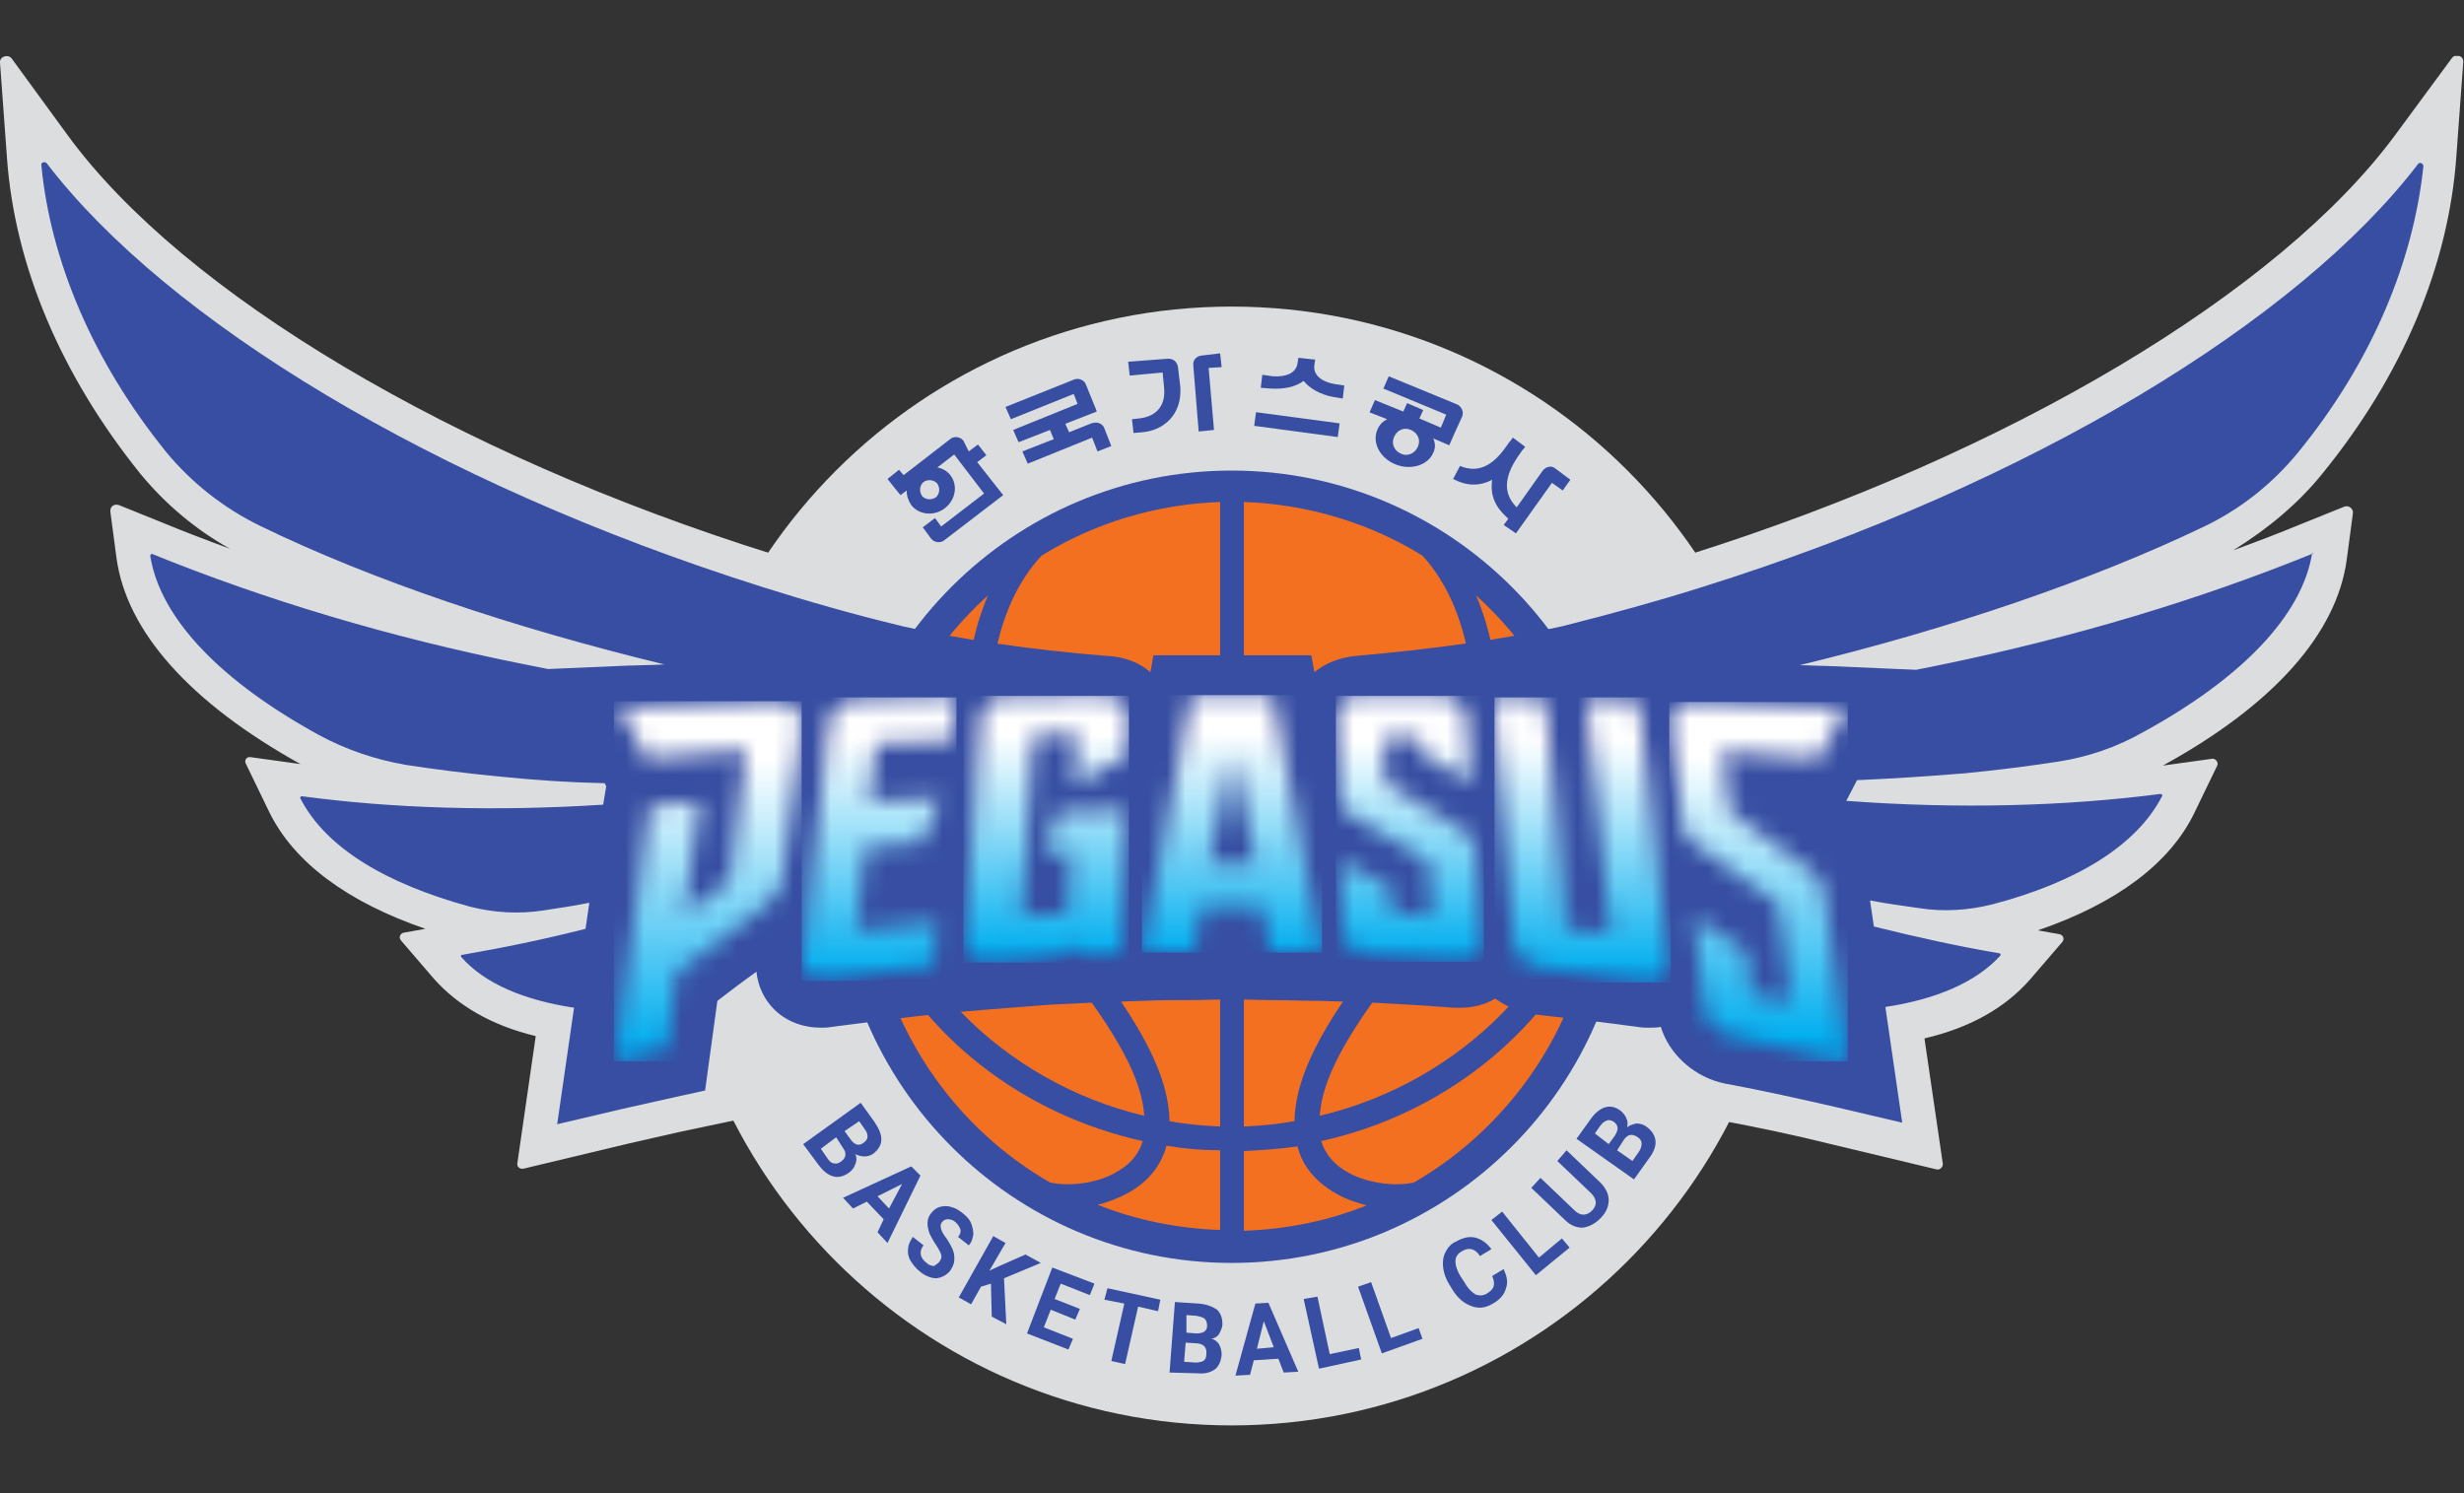 <svg width="132" height="80" viewBox="0 0 132 80" fill="none" xmlns="http://www.w3.org/2000/svg">
<rect x="0" y="0" width="132" height="80" fill="#333333" stroke="none"/>
<g clip-path="url(#clip0_124_291205)">
<path d="M124.446 25.335C128.716 20.08 131.18 14.208 131.59 8.378L131.96 3.328C132.001 3 131.549 2.835 131.344 3.123L128.347 7.188C122.106 15.686 107.612 24.308 90.574 29.687C89.465 30.057 88.315 30.385 87.166 30.713C86.714 30.837 86.222 30.96 85.77 31.083C80.843 32.315 73.822 33.095 65.98 33.095C58.138 33.095 51.076 32.315 46.19 31.083C45.698 30.96 45.246 30.837 44.794 30.713C43.645 30.385 42.495 30.057 41.387 29.687C24.307 24.35 9.813 15.727 3.614 7.229L0.617 3.123C0.411 2.876 -0.04 3.041 0.001 3.369L0.37 8.419C0.781 14.249 3.285 20.121 7.514 25.376C8.828 26.977 10.47 28.373 12.318 29.4C11.086 28.948 9.896 28.496 8.705 28.004L6.365 27.059C6.118 26.977 5.872 27.142 5.913 27.429L6.241 29.892C6.775 33.834 10.183 37.652 16.095 40.937L13.427 40.567C13.221 40.526 13.057 40.731 13.18 40.937L14.412 43.482C15.726 46.192 18.6 48.327 22.788 49.764L21.638 49.969C21.433 50.011 21.351 50.216 21.474 50.38L23.239 52.433C24.512 53.87 26.319 54.937 28.7 55.512L27.715 62.328C27.674 62.492 27.838 62.656 28.043 62.615L33.709 61.26C34.612 61.055 35.515 60.85 36.419 60.644L39.334 60.029L39.991 55.225C40.073 55.307 40.155 55.389 40.237 55.471C41.222 56.416 42.577 56.949 44.014 56.949C44.302 56.949 44.548 56.949 44.836 56.908C46.683 56.662 48.572 56.416 50.419 56.251C50.419 56.251 53.129 56.005 53.293 56.005C54.32 55.923 55.346 55.841 56.414 55.8L58.138 55.718C58.795 55.676 59.493 55.635 60.15 55.635L61.3 55.594C62.203 55.553 63.147 55.553 64.05 55.553L66.021 55.512L67.992 55.553C68.895 55.553 69.84 55.594 70.702 55.594C70.702 55.594 73.124 55.676 73.247 55.676C74.766 55.759 76.286 55.841 77.805 55.964C78.585 56.005 79.324 55.923 80.022 55.718C80.679 56.046 81.459 56.292 82.198 56.374C84.004 56.58 85.811 56.785 87.576 57.031C87.7 57.031 87.823 57.072 87.905 57.072C88.808 58.592 90.368 59.7 92.175 60.029C94.146 60.398 96.116 60.809 98.087 61.301L103.753 62.656C103.917 62.697 104.082 62.533 104.082 62.369L103.096 55.635C105.56 55.061 107.407 53.993 108.721 52.515L110.487 50.462C110.61 50.298 110.528 50.093 110.322 50.052L109.173 49.846C113.361 48.409 116.235 46.274 117.548 43.565L118.78 41.019C118.862 40.855 118.698 40.649 118.534 40.649L115.865 41.019C121.777 37.775 125.185 33.957 125.719 29.974L126.047 27.511C126.088 27.265 125.842 27.059 125.596 27.142L123.255 28.086C122.065 28.578 120.874 29.03 119.642 29.482C121.49 28.332 123.132 26.977 124.446 25.335Z" fill="#DCDDDE"/>
<path d="M65.979 16.426C49.433 16.426 36.007 29.852 36.007 46.398C36.007 62.944 49.433 76.37 65.979 76.37C82.525 76.37 95.951 62.944 95.951 46.398C95.951 29.852 82.566 16.426 65.979 16.426Z" fill="#DCDDDE"/>
<path d="M65.98 26.197C77.147 26.197 86.221 35.271 86.221 46.439C86.221 57.606 77.147 66.639 65.98 66.639C54.812 66.639 45.738 57.565 45.738 46.398C45.738 35.23 54.853 26.197 65.98 26.197Z" fill="#F37021"/>
<path d="M65.98 67.665C77.681 67.665 87.206 58.14 87.206 46.439C87.206 34.737 77.681 25.212 65.98 25.212C54.278 25.212 44.753 34.737 44.753 46.439C44.753 58.14 54.278 67.665 65.98 67.665ZM46.765 49.805C49.351 55.471 54.73 59.7 61.217 61.137C60.93 62.123 60.15 62.656 59.452 62.985C58.466 63.437 57.193 63.56 56.249 63.354C51.322 60.521 47.791 55.594 46.765 49.805ZM55.797 29.769C58.589 28.045 61.874 27.018 65.364 26.895V60.357C64.461 60.316 63.516 60.234 62.654 60.07C62.613 57.73 61.258 55.02 58.097 50.996C55.017 47.096 53.745 44.468 53.252 41.101C52.677 37.488 53.088 32.684 55.797 29.769ZM76.203 29.769C78.872 32.684 79.282 37.488 78.749 41.101C78.256 44.509 76.983 47.096 73.904 50.996C70.742 55.02 69.388 57.73 69.346 60.07C68.443 60.234 67.54 60.316 66.637 60.357V26.895C70.126 27.018 73.411 28.045 76.203 29.769ZM72.015 64.175C72.385 64.34 72.795 64.463 73.206 64.586C71.153 65.407 68.977 65.859 66.637 65.941V61.671C67.622 61.63 68.566 61.548 69.511 61.425C69.798 62.615 70.701 63.56 72.015 64.175ZM62.49 61.384C63.434 61.548 64.378 61.63 65.364 61.63V65.9C63.065 65.818 60.847 65.366 58.795 64.545C59.205 64.463 59.616 64.299 59.985 64.135C61.299 63.56 62.161 62.615 62.49 61.384ZM75.751 63.354C74.807 63.56 73.575 63.437 72.549 62.985C71.892 62.697 71.071 62.123 70.783 61.137C77.27 59.7 82.608 55.43 85.236 49.805C84.209 55.594 80.637 60.521 75.751 63.354ZM85.441 44.55C84.332 51.94 78.297 57.976 70.701 59.782C70.825 57.812 72.138 55.389 74.971 51.776C78.174 47.711 79.529 44.837 80.062 41.265C80.473 38.391 80.35 34.86 79.077 31.904C82.608 35.107 84.989 39.541 85.441 44.55ZM52.923 31.904C51.651 34.86 51.527 38.432 51.938 41.265C52.472 44.879 53.868 47.711 57.029 51.776C59.862 55.389 61.176 57.812 61.299 59.782C53.703 57.976 47.668 51.899 46.559 44.509C47.011 39.541 49.392 35.107 52.923 31.904Z" fill="#374EA2"/>
<path d="M57.07 22.707L58.753 22.05L58.712 21.927L58.178 20.613C58.096 20.367 57.809 20.244 57.562 20.326L53.867 21.804L54.155 22.461L57.521 21.106L57.727 21.64L54.278 23.036L54.565 23.693L56.248 23.036L56.454 23.529L54.77 24.186L55.058 24.842L58.507 23.447L58.794 24.186L59.533 23.898L59.164 22.954C59.081 22.707 58.794 22.584 58.548 22.666C58.548 22.666 58.548 22.666 58.507 22.666L57.275 23.159L57.07 22.707Z" fill="#374EA2"/>
<path d="M51.61 23.61C51.445 23.405 51.158 23.364 50.953 23.487L48.407 25.458L48.161 25.171L47.545 25.663L48.038 26.279L48.243 26.526L48.571 26.279C48.571 26.567 48.654 26.813 48.818 27.059C49.228 27.593 50.049 27.675 50.624 27.224C51.199 26.772 51.322 25.992 50.912 25.458C50.747 25.253 50.501 25.088 50.214 25.047L51.117 24.349L52.718 26.443L50.419 28.209L50.09 27.757L49.434 28.25L49.885 28.866C50.049 29.071 50.378 29.112 50.583 28.948L53.745 26.526L53.416 26.115L52.349 24.76L52.841 24.39L52.39 23.816L51.897 24.185L51.61 23.61ZM50.132 26.649C49.885 26.813 49.557 26.772 49.392 26.567C49.228 26.32 49.269 25.992 49.475 25.828C49.68 25.663 50.049 25.704 50.214 25.91C50.378 26.156 50.337 26.485 50.132 26.649Z" fill="#374EA2"/>
<path d="M78.338 22.297C78.42 22.051 78.297 21.804 78.092 21.681L74.397 20.162L74.109 20.819L77.476 22.215L77.189 22.913L76.039 22.42L76.244 21.969L75.382 21.599L75.177 22.051L73.657 21.435L73.37 22.092L74.314 22.461C74.068 22.584 73.904 22.749 73.781 23.036C73.493 23.734 73.945 24.555 74.766 24.884C75.587 25.212 76.49 24.925 76.778 24.268C76.901 24.021 76.901 23.734 76.778 23.488L77.64 23.857L77.927 23.2L78.338 22.297ZM75.053 24.309C74.684 24.145 74.52 23.775 74.684 23.406C74.848 23.036 75.218 22.872 75.587 23.036C75.957 23.2 76.121 23.57 75.957 23.939C75.793 24.309 75.382 24.473 75.053 24.309Z" fill="#374EA2"/>
<path d="M63.105 19.669C63.064 19.382 62.859 19.218 62.572 19.218L60.437 19.382L60.519 20.121L62.284 19.957L62.366 20.819C62.448 21.846 61.833 22.338 61.011 22.42L60.642 22.461L60.724 23.2L61.176 23.159C62.325 23.077 63.352 22.215 63.228 20.696L63.105 19.669Z" fill="#374EA2"/>
<path d="M64.338 19.054C64.091 19.095 63.886 19.3 63.927 19.588L64.215 23.119L65.036 23.036L64.748 19.711L65.446 19.67L65.364 18.931L64.338 19.054Z" fill="#374EA2"/>
<path d="M67.287 22.084L67.189 22.816L71.666 23.416L71.764 22.683L67.287 22.084Z" fill="#374EA2"/>
<path d="M69.839 20.409C70.168 20.819 70.743 21.148 71.441 21.271L71.933 21.353L72.015 20.655L71.482 20.573C70.784 20.45 70.332 20.08 70.414 19.546L70.455 19.259H70.373L69.634 19.177H69.552L69.511 19.464C69.429 19.998 68.895 20.203 68.197 20.162L67.622 20.08L67.54 20.778L68.074 20.819C68.772 20.86 69.388 20.737 69.839 20.409Z" fill="#374EA2"/>
<path d="M81.17 27.1C80.555 26.402 80.555 25.581 81.335 24.432L81.54 24.144C81.54 24.144 81.54 24.103 81.581 24.103L81.704 23.939L81.376 23.693L81.047 23.446L80.924 23.61C80.924 23.61 80.924 23.652 80.883 23.652L80.678 23.939C79.898 25.047 79.118 25.335 78.214 24.965L77.845 25.663C78.543 26.033 79.241 26.074 79.939 25.704C79.816 26.526 80.103 27.142 80.678 27.675L80.801 27.798L80.555 28.127L81.211 28.578L83.141 25.869L83.716 26.279L84.126 25.704L83.305 25.089C83.1 24.924 82.813 25.006 82.648 25.212L81.252 27.183L81.17 27.1Z" fill="#374EA2"/>
<path d="M43.028 61.302L46.108 59.085L46.847 60.111C47.093 60.481 47.216 60.768 47.216 61.056C47.216 61.343 47.052 61.59 46.806 61.795C46.641 61.918 46.477 61.959 46.313 61.959C46.149 61.959 45.984 61.918 45.82 61.836C45.902 62 45.902 62.205 45.82 62.37C45.779 62.534 45.656 62.698 45.492 62.821C45.204 63.026 44.917 63.109 44.63 63.026C44.342 62.944 44.096 62.739 43.849 62.411L43.028 61.302ZM44.794 60.933L43.973 61.548L44.342 62.082C44.424 62.205 44.547 62.328 44.671 62.328C44.794 62.37 44.917 62.328 45.04 62.246C45.328 62.041 45.369 61.795 45.163 61.507L44.794 60.933ZM45.245 60.604L45.574 61.056C45.779 61.343 46.026 61.425 46.272 61.22C46.395 61.138 46.477 61.015 46.477 60.892C46.477 60.768 46.436 60.645 46.313 60.481L46.026 60.07L45.245 60.604Z" fill="#374EA2"/>
<path d="M47.339 65.325L46.436 64.381L45.697 64.75L45.163 64.175L48.817 62.492L49.31 62.985L47.544 66.598L47.011 66.023L47.339 65.325ZM47.011 64.093L47.627 64.75L48.325 63.437L47.011 64.093Z" fill="#374EA2"/>
<path d="M50.337 67.584C50.419 67.46 50.46 67.337 50.419 67.214C50.377 67.091 50.295 66.927 50.131 66.68C49.967 66.434 49.885 66.27 49.803 66.106C49.639 65.654 49.639 65.284 49.885 64.997C50.008 64.833 50.172 64.71 50.337 64.668C50.501 64.627 50.706 64.586 50.952 64.668C51.158 64.71 51.363 64.833 51.568 64.997C51.773 65.161 51.938 65.325 52.02 65.531C52.102 65.736 52.143 65.941 52.143 66.147C52.102 66.352 52.061 66.557 51.897 66.721L51.322 66.27C51.445 66.147 51.486 65.982 51.445 65.859C51.404 65.736 51.322 65.613 51.199 65.49C51.075 65.367 50.911 65.325 50.788 65.325C50.665 65.325 50.542 65.367 50.46 65.49C50.377 65.572 50.377 65.695 50.419 65.859C50.46 65.982 50.542 66.147 50.706 66.352C50.952 66.721 51.117 67.05 51.117 67.296C51.158 67.584 51.075 67.83 50.911 68.076C50.706 68.323 50.46 68.446 50.172 68.487C49.885 68.487 49.556 68.364 49.269 68.117C49.064 67.953 48.899 67.748 48.776 67.543C48.653 67.337 48.612 67.091 48.653 66.886C48.653 66.68 48.776 66.475 48.899 66.27L49.474 66.721C49.228 67.05 49.269 67.378 49.639 67.666C49.762 67.789 49.926 67.83 50.049 67.83C50.131 67.748 50.254 67.707 50.337 67.584Z" fill="#374EA2"/>
<path d="M53.088 68.774L52.554 68.938L52.02 69.883L51.363 69.513L53.211 66.228L53.868 66.598L53.006 68.076L53.539 67.83L54.935 67.214L55.756 67.665L53.786 68.487L53.909 70.95L53.129 70.54L53.088 68.774Z" fill="#374EA2"/>
<path d="M57.604 70.704L56.29 70.17L55.921 71.115L57.481 71.731L57.235 72.305L55.018 71.443L56.373 67.912L58.631 68.774L58.384 69.39L56.824 68.774L56.496 69.596L57.85 70.129L57.604 70.704Z" fill="#374EA2"/>
<path d="M62.038 70.252L60.971 70.006L60.273 73.085L59.534 72.921L60.232 69.842L59.164 69.636L59.328 69.02L62.161 69.636L62.038 70.252Z" fill="#374EA2"/>
<path d="M62.654 73.537L62.942 69.76L64.215 69.842C64.666 69.883 64.954 70.006 65.2 70.17C65.405 70.376 65.487 70.622 65.487 70.95C65.487 71.115 65.405 71.279 65.323 71.443C65.241 71.607 65.077 71.689 64.912 71.731C65.077 71.772 65.241 71.895 65.323 72.059C65.405 72.223 65.446 72.387 65.446 72.593C65.405 72.962 65.282 73.209 65.077 73.373C64.83 73.537 64.543 73.619 64.132 73.578L62.654 73.537ZM63.517 71.936L63.434 72.962L64.05 73.003C64.215 73.003 64.379 72.962 64.461 72.921C64.584 72.839 64.625 72.716 64.625 72.552C64.666 72.223 64.502 72.018 64.173 71.977L63.517 71.936ZM63.558 71.402L64.091 71.443C64.461 71.443 64.666 71.32 64.666 71.032C64.666 70.868 64.625 70.745 64.543 70.663C64.461 70.581 64.297 70.54 64.091 70.499L63.558 70.458V71.402Z" fill="#374EA2"/>
<path d="M68.484 72.798L67.17 72.88L66.965 73.66L66.185 73.701L67.252 69.842L67.95 69.801L69.551 73.496L68.771 73.537L68.484 72.798ZM67.334 72.264L68.237 72.182L67.704 70.786L67.334 72.264Z" fill="#374EA2"/>
<path d="M71.235 72.551L72.795 72.222L72.918 72.838L70.66 73.331L69.839 69.595L70.578 69.472L71.235 72.551Z" fill="#374EA2"/>
<path d="M74.519 71.69L75.998 71.156L76.203 71.731L74.027 72.511L72.754 68.939L73.452 68.692L74.519 71.69Z" fill="#374EA2"/>
<path d="M80.555 67.994C80.719 68.364 80.801 68.692 80.678 69.021C80.596 69.349 80.35 69.636 79.98 69.842C79.57 70.088 79.2 70.129 78.789 69.965C78.379 69.801 78.05 69.513 77.763 69.021L77.64 68.815C77.434 68.487 77.352 68.199 77.311 67.912C77.27 67.625 77.311 67.337 77.434 67.091C77.558 66.844 77.722 66.639 78.009 66.516C78.379 66.311 78.707 66.229 79.036 66.311C79.364 66.393 79.652 66.598 79.898 66.927L79.282 67.296C79.159 67.091 78.995 66.968 78.83 66.927C78.666 66.886 78.502 66.927 78.297 67.05C78.091 67.173 77.968 67.337 77.968 67.584C77.968 67.789 78.05 68.076 78.256 68.405L78.42 68.651C78.625 69.021 78.83 69.226 79.036 69.349C79.241 69.431 79.446 69.431 79.652 69.308C79.857 69.185 79.98 69.062 80.021 68.897C80.062 68.733 80.021 68.569 79.939 68.364L80.555 67.994Z" fill="#374EA2"/>
<path d="M82.443 67.379L83.675 66.352L84.085 66.845L82.279 68.323L79.897 65.367L80.472 64.915L82.443 67.379Z" fill="#374EA2"/>
<path d="M83.922 61.63L85.728 63.354C86.016 63.642 86.18 63.97 86.18 64.299C86.18 64.627 86.057 64.956 85.728 65.284C85.441 65.571 85.112 65.736 84.784 65.777C84.456 65.777 84.127 65.653 83.84 65.366L82.033 63.642L82.526 63.108L84.332 64.832C84.497 64.997 84.661 65.079 84.825 65.079C84.989 65.079 85.154 64.997 85.277 64.873C85.564 64.586 85.564 64.258 85.236 63.929L83.429 62.205L83.922 61.63Z" fill="#374EA2"/>
<path d="M87.534 63.19L84.455 61.014L85.194 59.988C85.441 59.618 85.728 59.413 85.974 59.331C86.262 59.249 86.508 59.29 86.795 59.495C86.96 59.618 87.042 59.741 87.124 59.906C87.206 60.07 87.206 60.234 87.165 60.398C87.329 60.275 87.493 60.234 87.658 60.193C87.822 60.193 88.027 60.234 88.191 60.357C88.479 60.562 88.643 60.809 88.684 61.096C88.725 61.383 88.602 61.712 88.356 62.041L87.534 63.19ZM86.18 61.301L86.508 60.85C86.713 60.521 86.713 60.316 86.467 60.111C86.344 60.029 86.18 59.988 86.097 60.029C85.974 60.07 85.851 60.152 85.728 60.316L85.441 60.727L86.18 61.301ZM86.631 61.63L87.452 62.205L87.822 61.671C87.904 61.548 87.945 61.383 87.945 61.26C87.945 61.137 87.863 61.014 87.74 60.932C87.452 60.727 87.206 60.768 87.001 61.055L86.631 61.63Z" fill="#374EA2"/>
<path d="M123.83 29.687C117.876 32.109 111.102 34.162 103.876 35.641C103.465 35.723 103.055 35.805 102.644 35.887L97.881 35.681C97.43 35.681 96.937 35.641 96.403 35.641C104.533 33.67 112.087 31.083 118.082 28.209C120.052 27.265 121.736 25.91 123.091 24.267C127.114 19.341 129.29 13.962 129.824 8.912C129.824 8.748 129.619 8.666 129.537 8.789C123.132 17.165 108.885 25.91 91.189 31.453C88.725 32.233 86.303 32.89 83.881 33.505C83.84 33.505 83.757 33.547 83.716 33.547C80.637 34.245 76.819 34.778 72.59 35.148C71.769 35.23 71.03 35.517 70.414 36.01L70.25 35.107H61.792L61.627 36.01C61.012 35.476 60.191 35.189 59.369 35.148C55.181 34.819 51.404 34.245 48.325 33.547C48.284 33.547 48.202 33.505 48.161 33.505C45.779 32.931 43.316 32.233 40.852 31.453C23.157 25.869 8.91 17.123 2.505 8.748C2.381 8.625 2.176 8.707 2.217 8.871C2.71 13.921 4.927 19.3 8.91 24.227C10.264 25.869 11.989 27.224 13.919 28.168C19.913 31.083 27.468 33.629 35.597 35.599C34.858 35.641 34.078 35.641 33.175 35.681L29.356 35.846C28.946 35.764 28.535 35.681 28.125 35.599C20.898 34.162 14.124 32.109 8.171 29.687C8.13 29.646 8.047 29.728 8.047 29.769C8.581 33.177 11.907 36.544 17.08 39.377C18.517 40.157 20.077 40.691 21.72 40.978C23.321 41.224 24.963 41.43 26.646 41.594C28.617 41.799 30.506 41.922 32.395 41.963L32.477 42.128L32.312 43.113C26.523 43.483 21.063 43.318 16.177 42.661C16.095 42.661 16.054 42.743 16.095 42.785C17.45 45.412 20.652 47.342 25.168 48.574C26.441 48.902 27.796 48.984 29.11 48.779C29.931 48.656 30.752 48.532 31.573 48.368L31.368 49.764C29.11 50.339 26.893 50.791 24.758 51.16C24.676 51.16 24.676 51.242 24.717 51.283C25.99 52.72 28.084 53.583 30.752 53.993L29.849 60.234L33.339 59.413C34.242 59.208 35.187 59.002 36.09 58.797L37.773 58.427L38.43 53.624C39.128 53.09 39.826 52.556 40.524 52.063C40.606 52.844 40.934 53.542 41.468 54.075C42.125 54.732 43.029 55.061 43.973 55.061C44.178 55.061 44.342 55.061 44.548 55.02C46.436 54.773 48.366 54.527 50.214 54.322C50.214 54.322 52.964 54.075 53.088 54.075C54.114 53.993 55.181 53.911 56.249 53.829L57.973 53.747C58.671 53.706 59.328 53.665 60.026 53.665L61.176 53.624C62.079 53.583 63.023 53.583 63.927 53.583L65.939 53.542L67.95 53.583C68.895 53.583 69.798 53.624 70.701 53.624C70.701 53.624 73.165 53.706 73.288 53.706C74.807 53.788 76.367 53.87 77.886 53.993C78.01 53.993 78.092 53.993 78.215 53.993C78.913 53.993 79.57 53.829 80.103 53.501C80.719 53.952 81.499 54.281 82.32 54.363C84.127 54.568 85.934 54.773 87.74 55.02C87.945 55.061 88.151 55.061 88.315 55.061C88.52 55.061 88.766 55.061 88.972 55.02C89.424 56.498 90.778 57.729 92.421 58.058C94.433 58.427 96.444 58.879 98.415 59.331L101.905 60.152L101.002 53.952C103.711 53.542 105.846 52.638 107.16 51.201C107.201 51.16 107.16 51.078 107.119 51.078C104.943 50.709 102.685 50.216 100.386 49.641L100.181 48.245C101.043 48.409 101.946 48.532 102.808 48.656C104.122 48.861 105.436 48.779 106.75 48.45C111.266 47.26 114.469 45.289 115.823 42.661C115.865 42.62 115.823 42.538 115.741 42.538C110.65 43.195 104.943 43.359 98.908 42.908L99.483 41.799C101.371 41.717 103.301 41.594 105.272 41.43C106.955 41.265 108.597 41.06 110.199 40.814C111.841 40.567 113.401 40.034 114.838 39.212C120.011 36.38 123.337 33.013 123.871 29.605C123.953 29.728 123.871 29.646 123.83 29.687Z" fill="#374EA2"/>
<mask id="mask0_124_291205" style="mask-type:luminance" maskUnits="userSpaceOnUse" x="61" y="37" width="10" height="15">
<path d="M66.021 40.363C66.431 42.333 66.842 44.263 67.252 46.234C66.431 46.234 65.61 46.234 64.789 46.234C65.199 44.263 65.61 42.333 66.021 40.363ZM63.844 37.242C63.023 41.841 62.12 46.439 61.176 51.038C62.12 50.996 63.064 50.996 63.968 50.996C64.091 50.175 64.214 49.395 64.378 48.574C65.446 48.574 66.554 48.574 67.622 48.574C67.745 49.395 67.868 50.175 68.032 50.996C68.977 50.996 69.921 51.038 70.824 51.038C69.88 46.398 68.977 41.841 68.156 37.242C67.416 37.242 66.719 37.242 65.98 37.242C65.281 37.242 64.543 37.242 63.844 37.242Z" fill="white"/>
</mask>
<g mask="url(#mask0_124_291205)">
<path d="M70.824 37.242H61.176V51.038H70.824V37.242Z" fill="url(#paint0_linear_124_291205)"/>
</g>
<mask id="mask1_124_291205" style="mask-type:luminance" maskUnits="userSpaceOnUse" x="51" y="37" width="10" height="15">
<path d="M59.123 37.283C57.398 37.283 55.674 37.324 53.95 37.324C53.211 37.324 52.595 37.858 52.554 38.474C52.266 42.498 51.938 46.48 51.65 50.504C51.609 51.12 52.225 51.571 53.005 51.53C54.073 51.448 55.14 51.366 56.208 51.284C56.742 51.12 57.234 50.914 57.768 50.75C57.85 50.873 57.891 51.038 57.973 51.161C58.671 51.12 59.369 51.078 60.067 51.078C60.149 48.533 60.231 45.987 60.313 43.401C59.123 43.442 57.932 43.442 56.742 43.483C56.413 44.222 56.085 44.961 55.797 45.7C56.331 45.659 56.824 45.659 57.357 45.618C57.316 46.726 57.234 47.835 57.193 48.944C56.372 48.985 55.551 49.026 54.771 49.067C54.976 45.823 55.181 42.58 55.346 39.377C56.126 39.377 56.906 39.336 57.686 39.336C57.645 40.239 57.604 41.143 57.563 42.046C58.507 41.512 59.492 41.019 60.396 40.486C60.437 39.747 60.437 39.008 60.478 38.31C60.437 37.776 59.862 37.283 59.123 37.283C59.164 37.283 59.164 37.283 59.123 37.283Z" fill="white"/>
</mask>
<g mask="url(#mask1_124_291205)">
<path d="M60.478 37.283H51.609V51.571H60.478V37.283Z" fill="url(#paint1_linear_124_291205)"/>
</g>
<mask id="mask2_124_291205" style="mask-type:luminance" maskUnits="userSpaceOnUse" x="89" y="37" width="10" height="20">
<path d="M89.505 38.802C89.71 40.65 89.957 42.497 90.162 44.345C90.203 44.673 90.408 44.92 90.655 45.125C92.174 46.192 93.693 47.301 95.253 48.45C95.499 50.175 95.705 51.94 95.951 53.665C95.253 53.542 94.555 53.419 93.857 53.295C93.775 52.515 93.652 51.776 93.57 50.996C91.681 49.682 90.737 49.107 90.737 49.107C90.942 50.75 91.147 52.433 91.311 54.075C91.394 54.732 92.092 55.43 92.913 55.553C94.925 55.923 96.978 56.375 98.989 56.867C98.579 53.829 98.127 50.791 97.716 47.752C97.634 47.178 97.224 46.849 96.936 46.603C95.499 45.494 94.062 44.468 92.666 43.483C92.543 42.415 92.379 41.306 92.256 40.239C92.913 40.28 96.772 40.568 97.429 40.65C97.922 39.746 98.415 38.843 98.866 37.94C97.224 37.858 91.763 37.652 90.737 37.611H90.696C89.916 37.611 89.423 38.145 89.505 38.802Z" fill="white"/>
</mask>
<g mask="url(#mask2_124_291205)">
<path d="M98.989 37.611H89.423V56.867H98.989V37.611Z" fill="url(#paint2_linear_124_291205)"/>
</g>
<mask id="mask3_124_291205" style="mask-type:luminance" maskUnits="userSpaceOnUse" x="71" y="37" width="9" height="15">
<path d="M71.605 38.351C71.646 39.87 71.687 41.389 71.769 42.908C71.769 43.196 71.933 43.401 72.179 43.565C73.616 44.427 75.053 45.289 76.531 46.193C76.573 47.137 76.655 48.122 76.696 49.067C75.998 49.026 75.3 48.985 74.602 48.944C74.561 48.492 74.561 47.999 74.52 47.548C72.713 46.562 71.81 46.111 71.81 46.111C71.851 47.383 71.892 48.656 71.933 49.97C71.933 50.586 72.631 51.079 73.411 51.12C74.971 51.202 76.531 51.284 78.051 51.407C78.831 51.489 79.447 51.038 79.406 50.381C79.282 48.738 79.159 47.055 79.036 45.413C78.995 44.92 78.584 44.633 78.338 44.468C76.942 43.606 75.587 42.785 74.232 41.964C74.191 41.143 74.15 40.322 74.109 39.5C74.766 39.5 75.423 39.541 76.08 39.541C76.08 39.788 76.121 40.075 76.121 40.322C76.983 40.855 77.886 41.389 78.79 41.964C78.708 40.773 78.626 39.623 78.543 38.433C78.502 37.817 77.886 37.283 77.147 37.283C75.71 37.283 74.273 37.242 72.836 37.242C72.138 37.283 71.564 37.776 71.605 38.351Z" fill="white"/>
</mask>
<g mask="url(#mask3_124_291205)">
<path d="M79.488 37.283H71.564V51.53H79.488V37.283Z" fill="url(#paint3_linear_124_291205)"/>
</g>
<mask id="mask4_124_291205" style="mask-type:luminance" maskUnits="userSpaceOnUse" x="42" y="37" width="10" height="16">
<path d="M45.902 37.488C45.163 37.488 44.506 38.063 44.424 38.72C43.932 42.949 43.48 47.219 42.987 51.448C42.905 52.105 43.48 52.557 44.26 52.433C46.19 52.187 48.078 51.941 50.008 51.735C50.09 50.955 50.131 50.175 50.213 49.395C48.776 49.518 47.339 49.682 45.902 49.847C46.067 48.369 46.19 46.891 46.354 45.413C47.38 45.33 48.366 45.248 49.392 45.166C49.721 44.345 50.049 43.524 50.378 42.744C49.105 42.826 47.873 42.867 46.6 42.949C46.724 41.923 46.806 40.896 46.929 39.829C48.284 39.788 49.68 39.706 51.035 39.664C51.117 38.884 51.158 38.104 51.24 37.324C49.474 37.406 47.709 37.447 45.902 37.488Z" fill="white"/>
</mask>
<g mask="url(#mask4_124_291205)">
<path d="M51.24 37.365H42.946V52.556H51.24V37.365Z" fill="url(#paint4_linear_124_291205)"/>
</g>
<mask id="mask5_124_291205" style="mask-type:luminance" maskUnits="userSpaceOnUse" x="79" y="37" width="11" height="16">
<path d="M81.089 50.586C81.171 51.202 81.828 51.776 82.608 51.858C84.456 52.064 86.262 52.269 88.11 52.556C88.89 52.68 89.465 52.228 89.383 51.571C88.849 46.891 88.315 42.251 87.781 37.571C86.837 37.529 85.934 37.529 84.99 37.488C85.4 41.676 85.852 45.864 86.262 50.011C85.482 49.929 84.702 49.847 83.922 49.765C83.552 45.659 83.142 41.553 82.772 37.447C81.828 37.447 80.925 37.406 79.981 37.406C80.391 41.758 80.761 46.193 81.089 50.586Z" fill="white"/>
</mask>
<g mask="url(#mask5_124_291205)">
<path d="M89.506 37.365H80.062V52.639H89.506V37.365Z" fill="url(#paint5_linear_124_291205)"/>
</g>
<mask id="mask6_124_291205" style="mask-type:luminance" maskUnits="userSpaceOnUse" x="32" y="37" width="11" height="20">
<path d="M41.714 37.57C40.523 37.611 34.324 37.858 33.174 37.899C33.667 38.843 34.118 39.746 34.611 40.609C35.227 40.568 39.415 40.239 39.99 40.198C39.702 42.538 39.415 44.879 39.086 47.178C38.265 47.753 37.444 48.368 36.664 48.984C36.951 46.972 37.198 44.961 37.485 42.949C36.582 43.031 35.72 43.113 34.816 43.195L32.928 56.826C33.872 56.621 34.775 56.416 35.72 56.21C35.884 54.855 36.089 53.501 36.253 52.105C37.608 51.078 38.922 50.052 40.277 49.108C41.098 48.533 41.837 47.958 41.96 46.931C42.289 44.181 42.617 41.471 42.946 38.72C42.946 38.104 42.453 37.57 41.714 37.57Z" fill="white"/>
</mask>
<g mask="url(#mask6_124_291205)">
<path d="M42.946 37.57H32.887V56.867H42.946V37.57Z" fill="url(#paint6_linear_124_291205)"/>
</g>
</g>
<defs>
<linearGradient id="paint0_linear_124_291205" x1="66.019" y1="37.189" x2="66.019" y2="51.105" gradientUnits="userSpaceOnUse">
<stop stop-color="white"/>
<stop offset="0.15" stop-color="white"/>
<stop offset="1" stop-color="#00AEEF"/>
</linearGradient>
<linearGradient id="paint1_linear_124_291205" x1="56.025" y1="37.309" x2="56.025" y2="51.102" gradientUnits="userSpaceOnUse">
<stop stop-color="white"/>
<stop offset="0.15" stop-color="white"/>
<stop offset="1" stop-color="#00AEEF"/>
</linearGradient>
<linearGradient id="paint2_linear_124_291205" x1="94.188" y1="37.84" x2="94.188" y2="55.728" gradientUnits="userSpaceOnUse">
<stop stop-color="white"/>
<stop offset="0.15" stop-color="white"/>
<stop offset="1" stop-color="#00AEEF"/>
</linearGradient>
<linearGradient id="paint3_linear_124_291205" x1="75.551" y1="37.721" x2="75.551" y2="51.209" gradientUnits="userSpaceOnUse">
<stop stop-color="white"/>
<stop offset="0.15" stop-color="white"/>
<stop offset="1" stop-color="#00AEEF"/>
</linearGradient>
<linearGradient id="paint4_linear_124_291205" x1="47.105" y1="37.49" x2="47.105" y2="52.26" gradientUnits="userSpaceOnUse">
<stop stop-color="white"/>
<stop offset="0.15" stop-color="white"/>
<stop offset="1" stop-color="#00AEEF"/>
</linearGradient>
<linearGradient id="paint5_linear_124_291205" x1="84.777" y1="37.483" x2="84.777" y2="52.177" gradientUnits="userSpaceOnUse">
<stop stop-color="white"/>
<stop offset="0.15" stop-color="white"/>
<stop offset="1" stop-color="#00AEEF"/>
</linearGradient>
<linearGradient id="paint6_linear_124_291205" x1="37.925" y1="37.963" x2="37.925" y2="56.156" gradientUnits="userSpaceOnUse">
<stop stop-color="white"/>
<stop offset="0.15" stop-color="white"/>
<stop offset="1" stop-color="#00AEEF"/>
</linearGradient>
<clipPath id="clip0_124_291205">
<rect width="132" height="73.37" fill="white" transform="translate(0 3)"/>
</clipPath>
</defs>
</svg>
